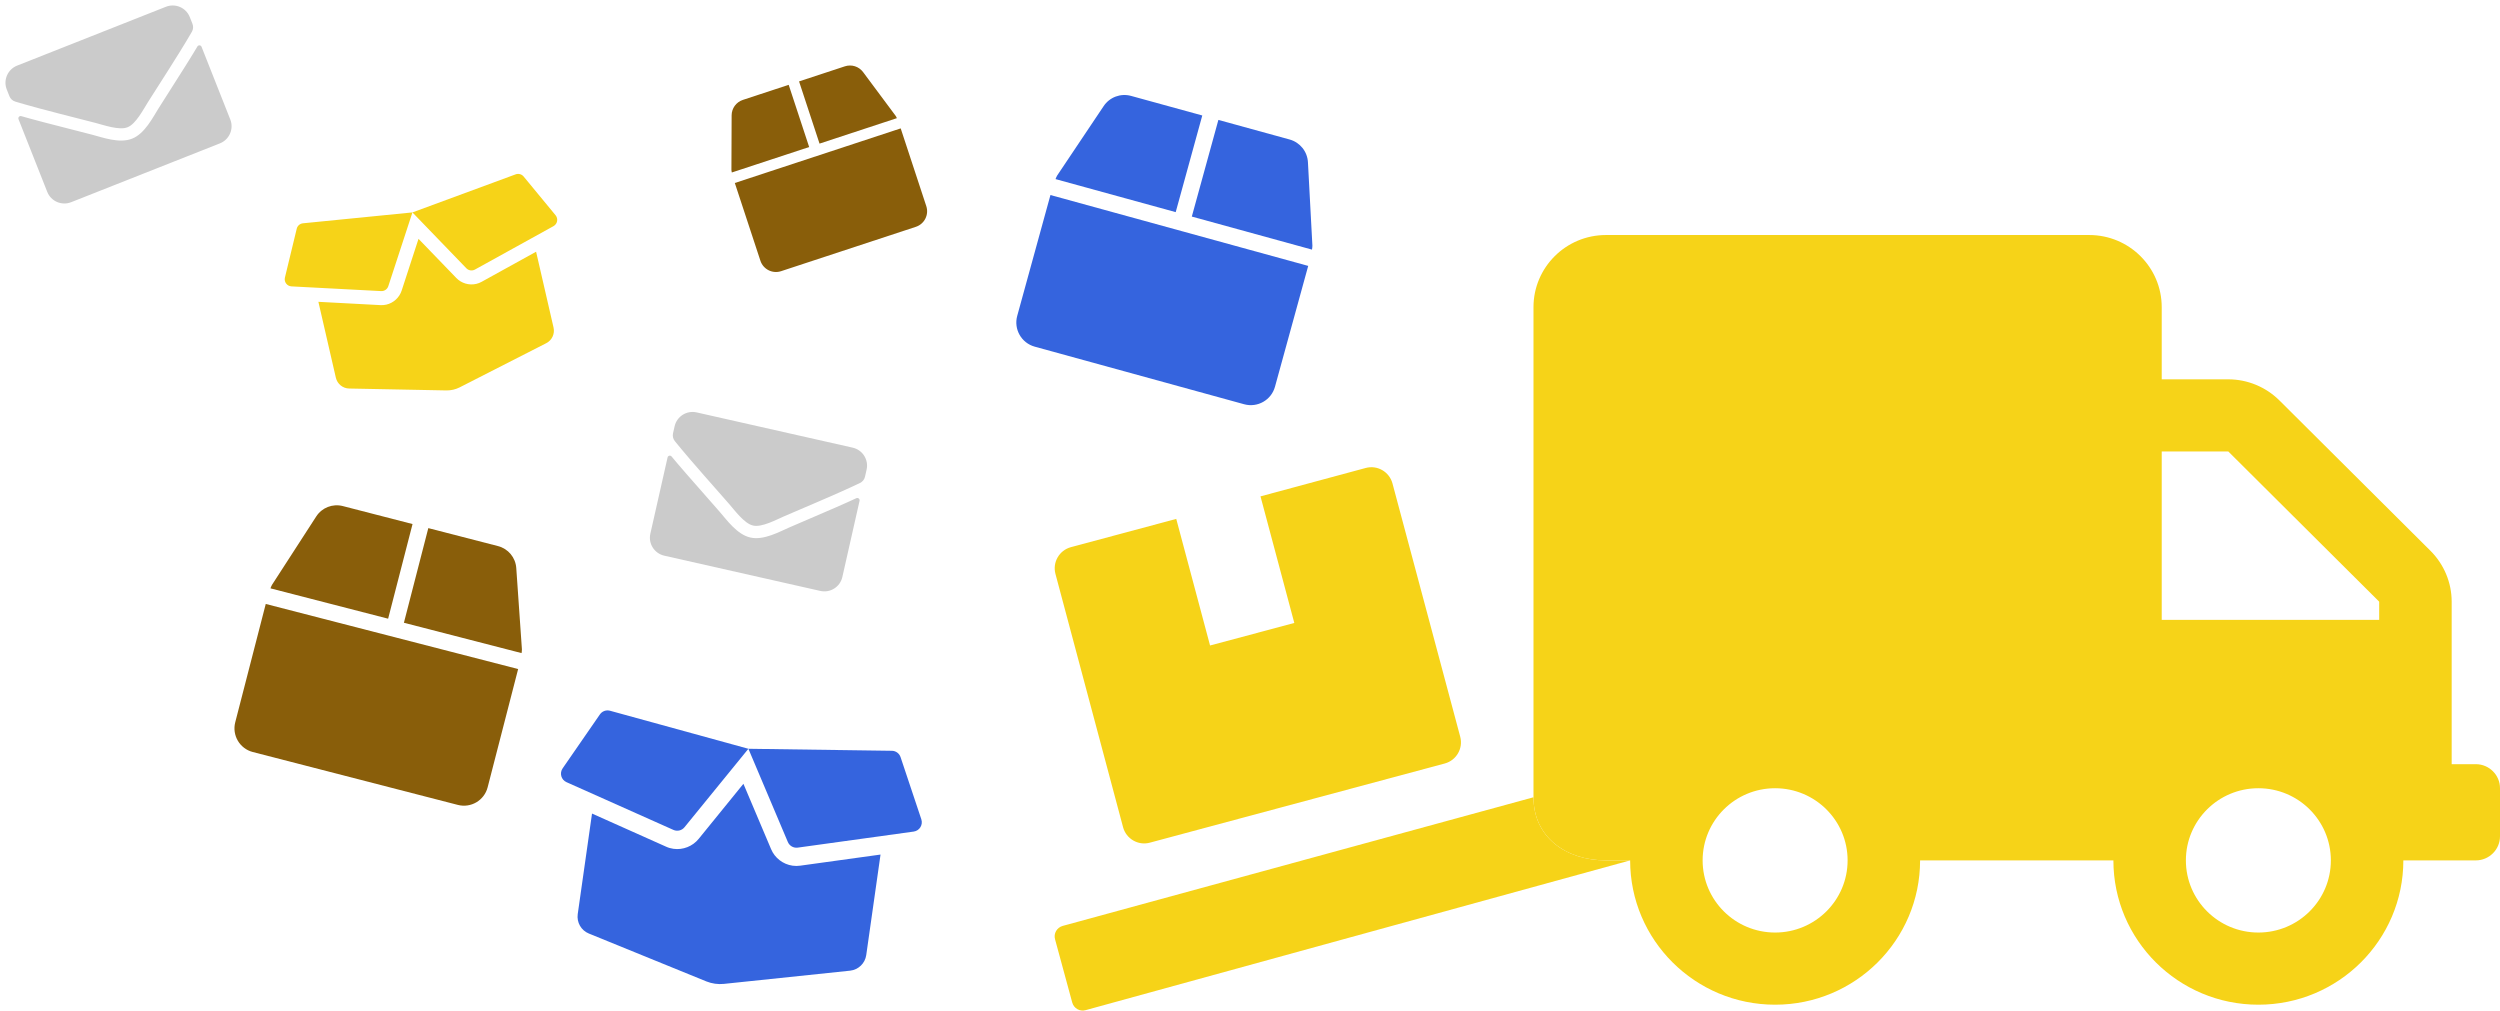 <svg width="851" height="344" viewBox="0 0 851 344" fill="none" xmlns="http://www.w3.org/2000/svg">
<path d="M269.781 294.678C266.54 294.218 263.736 292.054 262.48 289.051L253.059 266.803L237.832 285.548C235.767 288.099 232.471 289.396 229.23 288.935C228.367 288.813 227.52 288.574 226.731 288.207L201.524 276.936L196.66 311.159C196.259 313.985 197.827 316.718 200.455 317.778L240.446 334.073C242.334 334.831 244.387 335.123 246.392 334.918L289.378 330.415C292.2 330.11 294.468 327.922 294.867 325.115L299.731 290.893L272.384 294.676C271.524 294.808 270.644 294.801 269.781 294.678ZM313.626 278.902L306.556 257.734C306.131 256.458 304.944 255.583 303.596 255.568L254.753 254.883L268.186 286.626C268.743 287.941 270.119 288.724 271.535 288.533L311.038 283.065C313.016 282.778 314.238 280.794 313.626 278.902ZM204.206 243.189L191.519 261.549C190.386 263.193 191.025 265.441 192.828 266.246L229.244 282.504C230.551 283.082 232.091 282.712 232.992 281.604L254.753 254.883L207.633 241.93C206.332 241.588 204.97 242.081 204.206 243.189Z" fill="#3564DE"/>
<path d="M162.101 96.64C159.655 97.203 157.053 96.427 155.327 94.624L142.462 81.3L136.728 98.904C135.953 101.297 133.952 103.133 131.506 103.696C130.855 103.845 130.184 103.908 129.518 103.863L108.38 102.739L114.322 128.563C114.813 130.695 116.688 132.219 118.86 132.254L151.958 132.902C153.518 132.925 155.067 132.569 156.445 131.869L185.961 116.813C187.896 115.818 188.916 113.628 188.429 111.51L182.486 85.686L163.962 95.921C163.383 96.253 162.752 96.49 162.101 96.64ZM189.127 73.282L178.241 60.083C177.585 59.287 176.495 58.987 175.526 59.348L140.392 72.306L158.742 91.318C159.503 92.105 160.703 92.287 161.664 91.761L188.421 76.973C189.757 76.222 190.085 74.466 189.127 73.282ZM101.008 77.855L96.986 94.484C96.627 95.972 97.704 97.405 99.215 97.485L129.745 99.09C130.84 99.144 131.84 98.456 132.179 97.415L140.392 72.306L103.113 76.011C102.088 76.125 101.25 76.852 101.008 77.855Z" fill="#F6D318"/>
<path d="M446.742 83.644L445.224 55.245C445.033 51.579 442.519 48.455 438.972 47.48L414.739 40.817L405.692 73.721L446.599 84.968C446.649 84.521 446.766 84.093 446.742 83.644ZM409.255 39.309L385.023 32.646C381.476 31.671 377.717 33.071 375.68 36.123L359.855 59.754C359.605 60.127 359.488 60.556 359.301 60.965L400.208 72.213L409.255 39.309ZM357.571 66.388L346.262 107.518C345.013 112.059 347.684 116.757 352.226 118.005L423.518 137.608C428.059 138.856 432.757 136.185 434.005 131.643L445.314 90.513L357.571 66.388Z" fill="#3564DE"/>
<path d="M304.892 39.449L293.801 24.545C292.372 22.619 289.875 21.828 287.592 22.579L271.998 27.712L278.968 48.887L305.293 40.222C305.158 39.961 305.067 39.685 304.892 39.449ZM268.469 28.874L252.874 34.007C250.591 34.759 249.052 36.879 249.047 39.276L248.977 57.855C248.976 58.148 249.067 58.424 249.113 58.714L275.439 50.049L268.469 28.874ZM250.132 62.291L258.844 88.759C259.806 91.682 262.958 93.272 265.88 92.31L311.759 77.209C314.682 76.247 316.272 73.095 315.31 70.172L306.598 43.704L250.132 62.291Z" fill="#895E0A"/>
<path d="M177.66 221.023L175.738 193.362C175.496 189.792 172.996 186.785 169.523 185.889L145.796 179.77L137.488 211.987L177.541 222.317C177.582 221.88 177.69 221.46 177.66 221.023ZM140.427 178.386L116.7 172.267C113.227 171.371 109.585 172.794 107.646 175.802L92.587 199.083C92.349 199.452 92.241 199.871 92.065 200.273L132.118 210.603L140.427 178.386ZM90.463 205.586L80.077 245.858C78.93 250.304 81.607 254.842 86.054 255.989L155.857 273.991C160.304 275.137 164.842 272.46 165.989 268.014L176.374 227.742L90.463 205.586Z" fill="#895E0A"/>
<path d="M291.494 169.587C292.081 169.306 292.738 169.841 292.597 170.464L286.73 196.437C285.97 199.803 282.609 201.913 279.226 201.149L226.127 189.155C222.744 188.391 220.617 185.041 221.377 181.675L227.241 155.714C227.384 155.079 228.192 154.888 228.614 155.397C230.974 158.253 234.131 161.916 245.025 174.268C247.276 176.833 250.891 181.974 255.428 182.972C259.976 184.04 265.559 180.882 268.575 179.588C283.72 173.117 288.135 171.151 291.494 169.587ZM256.349 178.895C259.299 179.615 264.411 176.818 266.905 175.753C286.606 167.348 288.137 166.573 292.731 164.407C293.6 164.002 294.235 163.211 294.448 162.271L294.993 159.858C295.753 156.493 293.625 153.142 290.243 152.378L237.143 140.384C233.76 139.62 230.399 141.731 229.639 145.096L229.094 147.51C228.882 148.449 229.118 149.424 229.726 150.175C232.946 154.093 233.992 155.464 248.167 171.521C249.962 173.555 253.376 178.277 256.349 178.895Z" fill="#CBCBCB"/>
<path d="M67.197 15.82C67.523 15.257 68.367 15.329 68.602 15.923L78.394 40.685C79.662 43.894 78.075 47.531 74.851 48.807L24.227 68.824C21.002 70.1 17.357 68.531 16.088 65.322L6.301 40.572C6.062 39.967 6.621 39.353 7.256 39.536C10.815 40.565 15.488 41.812 31.448 45.876C34.753 46.726 40.637 48.936 44.947 47.203C49.306 45.522 52.138 39.767 53.9 36.998C62.765 23.118 65.304 19.005 67.197 15.82ZM43.41 43.316C46.253 42.248 48.9 37.057 50.36 34.772C61.898 16.726 62.724 15.223 65.299 10.844C65.79 10.02 65.868 9.009 65.514 8.113L64.604 5.812C63.335 2.603 59.689 1.035 56.465 2.31L5.841 22.328C2.616 23.603 1.029 27.241 2.298 30.449L3.208 32.75C3.562 33.646 4.306 34.318 5.232 34.596C10.101 36.017 11.737 36.56 32.496 41.836C35.124 42.504 40.606 44.481 43.41 43.316Z" fill="#CBCBCB"/>
<path d="M382.296 281.595C383.364 285.546 387.447 287.917 391.392 286.848L491.815 259.887C495.759 258.818 498.126 254.727 497.059 250.776L473.995 164.548C472.927 160.596 468.844 158.226 464.899 159.295L429.074 168.964L440.582 212.055L411.903 219.724L400.395 176.634L364.523 186.256C360.578 187.325 358.211 191.416 359.279 195.367L382.296 281.595Z" fill="#F6D318"/>
<path d="M842.775 260.125H834.55V204.808C834.55 198.309 831.928 192.066 827.302 187.461L775.947 136.34C771.32 131.735 765.049 129.125 758.52 129.125H735.85V104.562C735.85 91.002 724.798 80 711.175 80H546.675C533.052 80 522 91.002 522 104.562C522 104.562 522 206.242 522 271.394C522 284.954 533.052 292.875 546.675 292.875H554.9C554.9 319.996 577.005 342 604.25 342C631.495 342 653.6 319.996 653.6 292.875H719.4C719.4 319.996 741.505 342 768.75 342C795.995 342 818.1 319.996 818.1 292.875H842.775C847.299 292.875 851 289.191 851 284.688V268.312C851 263.809 847.299 260.125 842.775 260.125ZM604.25 317.438C590.627 317.438 579.575 306.436 579.575 292.875C579.575 279.314 590.627 268.312 604.25 268.312C617.873 268.312 628.925 279.314 628.925 292.875C628.925 306.436 617.873 317.438 604.25 317.438ZM768.75 317.438C755.127 317.438 744.075 306.436 744.075 292.875C744.075 279.314 755.127 268.312 768.75 268.312C782.373 268.312 793.425 279.314 793.425 292.875C793.425 306.436 782.373 317.438 768.75 317.438ZM809.875 211H735.85V153.688H758.52L809.875 204.808V211Z" fill="#F6D318"/>
<path d="M522 271.394L361.738 315.179C359.743 315.737 358.583 317.783 359.139 319.735L364.987 341.257C365.544 343.256 367.585 344.418 369.534 343.86L554.9 292.875H546.675C533.052 292.875 522 284.954 522 271.394Z" fill="#F6D318"/>
</svg>
